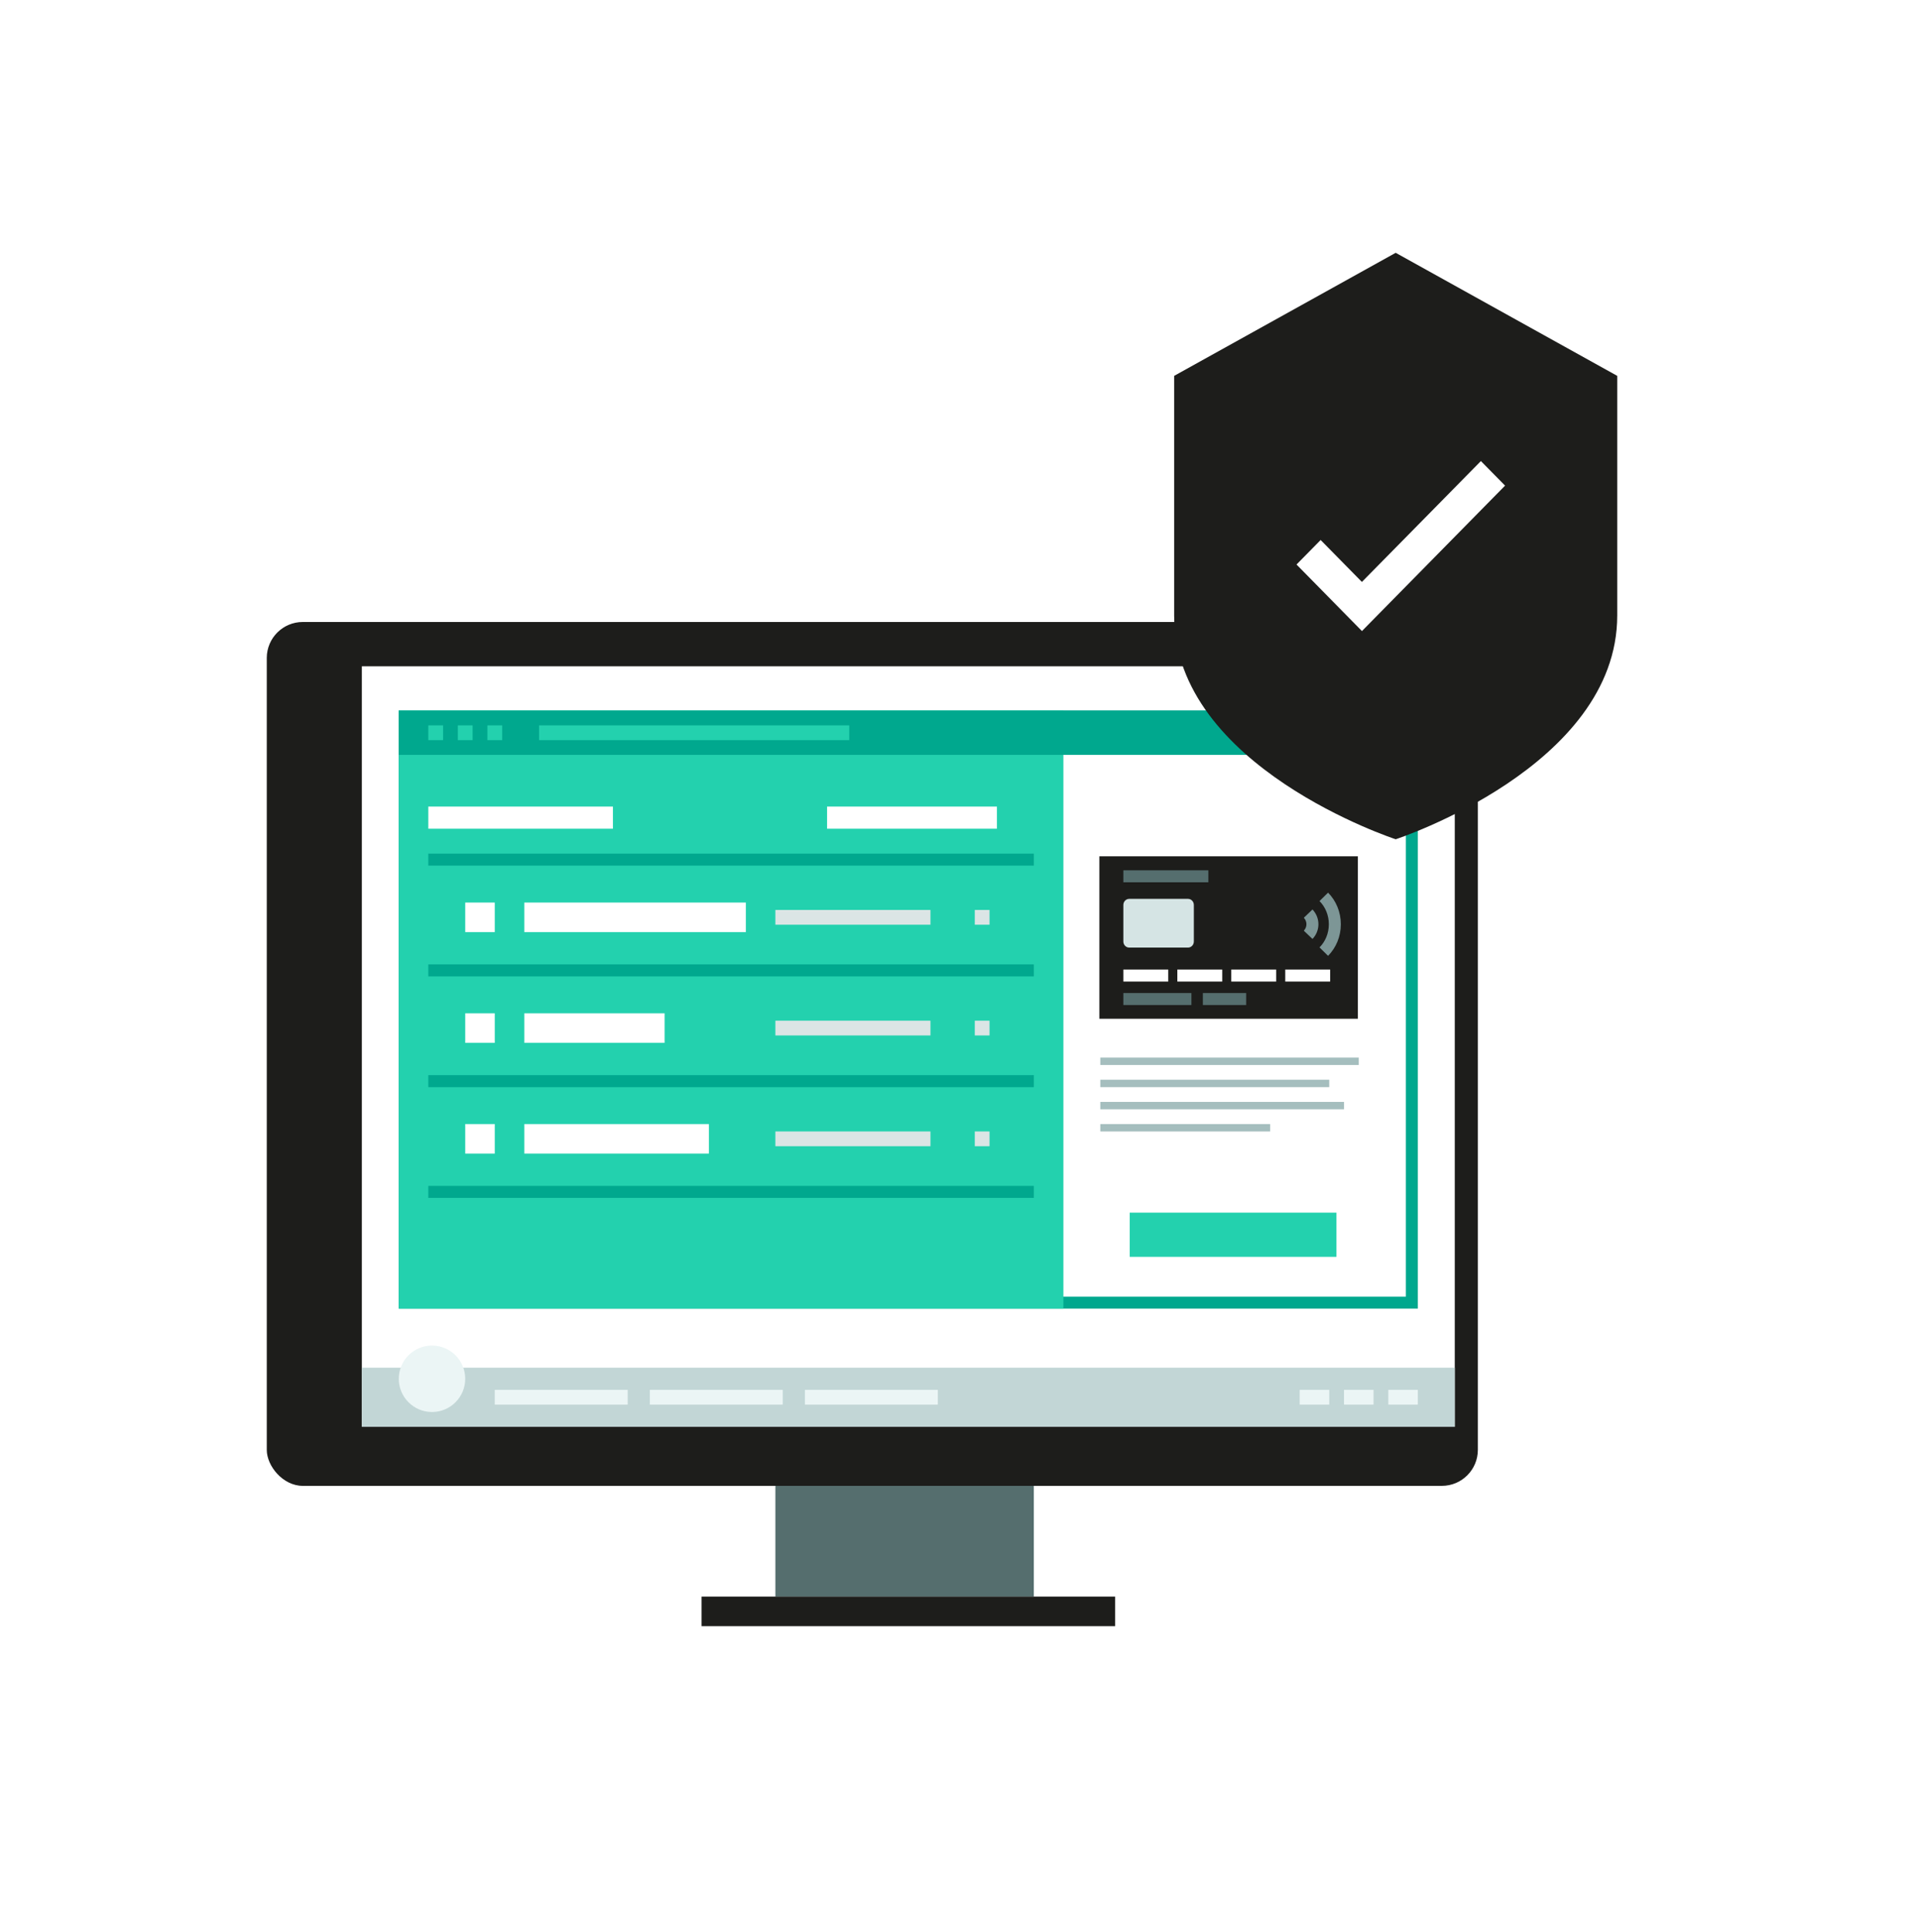 <svg width="160" height="161" viewBox="0 0 160 161" fill="none" xmlns="http://www.w3.org/2000/svg">
    <g filter="url(#filter0_d_669_2720)">
        <rect x="25.231" y="51.84" width="100.923" height="72" rx="3" fill="#1D1D1B"/>
    </g>
    <rect x="64.615" y="123.84" width="21.538" height="9.231" fill="#556E6E"/>
    <rect x="58.462" y="133.07" width="34.462" height="2.462" fill="#1D1D1B"/>
    <rect x="30.154" y="55.532" width="91.077" height="63.385" fill="white"/>
    <rect x="30.154" y="113.993" width="91.077" height="4.923" fill="#C2D6D6"/>
    <rect x="41.231" y="115.839" width="11.077" height="1.231" fill="#EBF5F5"/>
    <rect x="54.154" y="115.839" width="11.077" height="1.231" fill="#EBF5F5"/>
    <rect x="67.077" y="115.839" width="11.077" height="1.231" fill="#EBF5F5"/>
    <rect x="115.692" y="115.839" width="2.462" height="1.231" fill="#EBF5F5"/>
    <rect x="112" y="115.839" width="2.462" height="1.231" fill="#EBF5F5"/>
    <rect x="108.308" y="115.839" width="2.462" height="1.231" fill="#EBF5F5"/>
    <circle cx="36" cy="114.916" r="2.769" fill="#EBF5F5"/>
    <rect x="33.731" y="59.724" width="83.923" height="48.846" fill="white" stroke="#00A88E"/>
    <rect x="33.231" y="59.224" width="55.385" height="49.846" fill="#23D1AE"/>
    <rect x="91.846" y="93.84" width="13.846" height="0.308" fill="#A5BEBE" stroke="#A5BEBE" stroke-width="0.308"/>
    <rect x="91.846" y="91.993" width="20" height="0.308" fill="#A5BEBE" stroke="#A5BEBE" stroke-width="0.308"/>
    <rect x="91.846" y="90.147" width="18.769" height="0.308" fill="#A5BEBE" stroke="#A5BEBE" stroke-width="0.308"/>
    <rect x="91.846" y="88.301" width="21.231" height="0.308" fill="#A5BEBE" stroke="#A5BEBE" stroke-width="0.308"/>
    <rect x="94.143" y="101.07" width="17.228" height="3.682" fill="#23D1AE"/>
    <path d="M91.614 71.37H113.153V84.909H91.614V71.37Z" fill="#1D1D1B"/>
    <rect x="33.231" y="59.224" width="84.923" height="3.692" fill="#00A88E"/>
    <rect x="35.692" y="60.455" width="1.231" height="1.231" fill="#23D1AE"/>
    <rect x="38.154" y="60.455" width="1.231" height="1.231" fill="#23D1AE"/>
    <rect x="40.615" y="60.455" width="1.231" height="1.231" fill="#23D1AE"/>
    <rect x="44.923" y="60.455" width="25.846" height="1.231" fill="#23D1AE"/>
    <path d="M109.012 77.913C109.229 77.685 109.368 77.375 109.368 77.03C109.368 76.684 109.229 76.374 109.012 76.147" stroke="#7D9696" stroke-miterlimit="10"/>
    <path d="M110.316 79.315C110.89 78.733 111.236 77.923 111.236 77.031C111.236 76.14 110.888 75.33 110.316 74.748" stroke="#7D9696" stroke-miterlimit="10"/>
    <path d="M93.613 73.036H100.698" stroke="#556E6E" stroke-miterlimit="10"/>
    <path d="M98.998 74.916H94.103C93.832 74.916 93.613 75.143 93.613 75.424V78.47C93.613 78.751 93.832 78.978 94.103 78.978H98.998C99.269 78.978 99.487 78.751 99.487 78.47V75.424C99.487 75.143 99.269 74.916 98.998 74.916Z" fill="#D5E4E4"/>
    <path d="M100.239 83.265H103.846M93.613 83.265H99.284H93.613Z" stroke="#556E6E" stroke-miterlimit="10"/>
    <path d="M107.104 81.309H110.846M98.111 81.309H101.853H98.111ZM97.355 81.309H93.613H97.355ZM102.606 81.309H106.348H102.606Z" stroke="white" stroke-miterlimit="10"/>
    <line x1="35.692" y1="71.647" x2="86.154" y2="71.647" stroke="#00A88E"/>
    <line x1="35.692" y1="80.878" x2="86.154" y2="80.878" stroke="#00A88E"/>
    <line x1="35.692" y1="90.109" x2="86.154" y2="90.109" stroke="#00A88E"/>
    <line x1="35.692" y1="99.34" x2="86.154" y2="99.34" stroke="#00A88E"/>
    <rect x="38.769" y="75.224" width="2.462" height="2.462" fill="white"/>
    <rect x="38.769" y="93.686" width="2.462" height="2.462" fill="white"/>
    <rect x="43.692" y="75.224" width="18.462" height="2.462" fill="white"/>
    <rect x="64.615" y="75.84" width="12.923" height="1.231" fill="#DBE5E5"/>
    <rect x="64.615" y="94.301" width="12.923" height="1.231" fill="#DBE5E5"/>
    <path d="M43.692 93.686H59.077V96.147H43.692V93.686Z" fill="white"/>
    <rect x="81.231" y="75.84" width="1.231" height="1.231" fill="#DBE5E5"/>
    <rect x="81.231" y="94.301" width="1.231" height="1.231" fill="#DBE5E5"/>
    <rect x="35.692" y="67.224" width="15.385" height="1.846" fill="white"/>
    <rect x="68.923" y="67.224" width="14.154" height="1.846" fill="white"/>
    <rect x="38.769" y="84.455" width="2.462" height="2.462" fill="white"/>
    <rect x="64.615" y="85.07" width="12.923" height="1.231" fill="#DBE5E5"/>
    <rect x="43.692" y="84.455" width="11.692" height="2.462" fill="white"/>
    <rect x="81.231" y="85.07" width="1.231" height="1.231" fill="#DBE5E5"/>
    <path d="M97.846 31.327C97.846 31.327 97.846 40.739 97.846 51.297C97.846 63.928 116.308 69.949 116.308 69.949C116.308 69.949 134.769 63.923 134.769 51.297C134.769 41.24 134.769 31.327 134.769 31.327L116.308 21.07L97.846 31.327Z" fill="#1D1D1B"/>
    <path d="M108.043 47.05L110.053 45.007L113.492 48.502L123.408 38.428L125.422 40.475L113.496 52.596L108.043 47.05Z" fill="white"/>
    <defs>
        <filter id="filter0_d_669_2720" x="22.231" y="51.84" width="103.923" height="72" filterUnits="userSpaceOnUse" color-interpolation-filters="sRGB">
            <feFlood flood-opacity="0" result="BackgroundImageFix"/>
            <feColorMatrix in="SourceAlpha" type="matrix" values="0 0 0 0 0 0 0 0 0 0 0 0 0 0 0 0 0 0 127 0" result="hardAlpha"/>
            <feOffset dx="-3"/>
            <feColorMatrix type="matrix" values="0 0 0 0 0.216 0 0 0 0 0.314 0 0 0 0 0.314 0 0 0 1 0"/>
            <feBlend mode="normal" in2="BackgroundImageFix" result="effect1_dropShadow_669_2720"/>
            <feBlend mode="normal" in="SourceGraphic" in2="effect1_dropShadow_669_2720" result="shape"/>
        </filter>
    </defs>
</svg>

